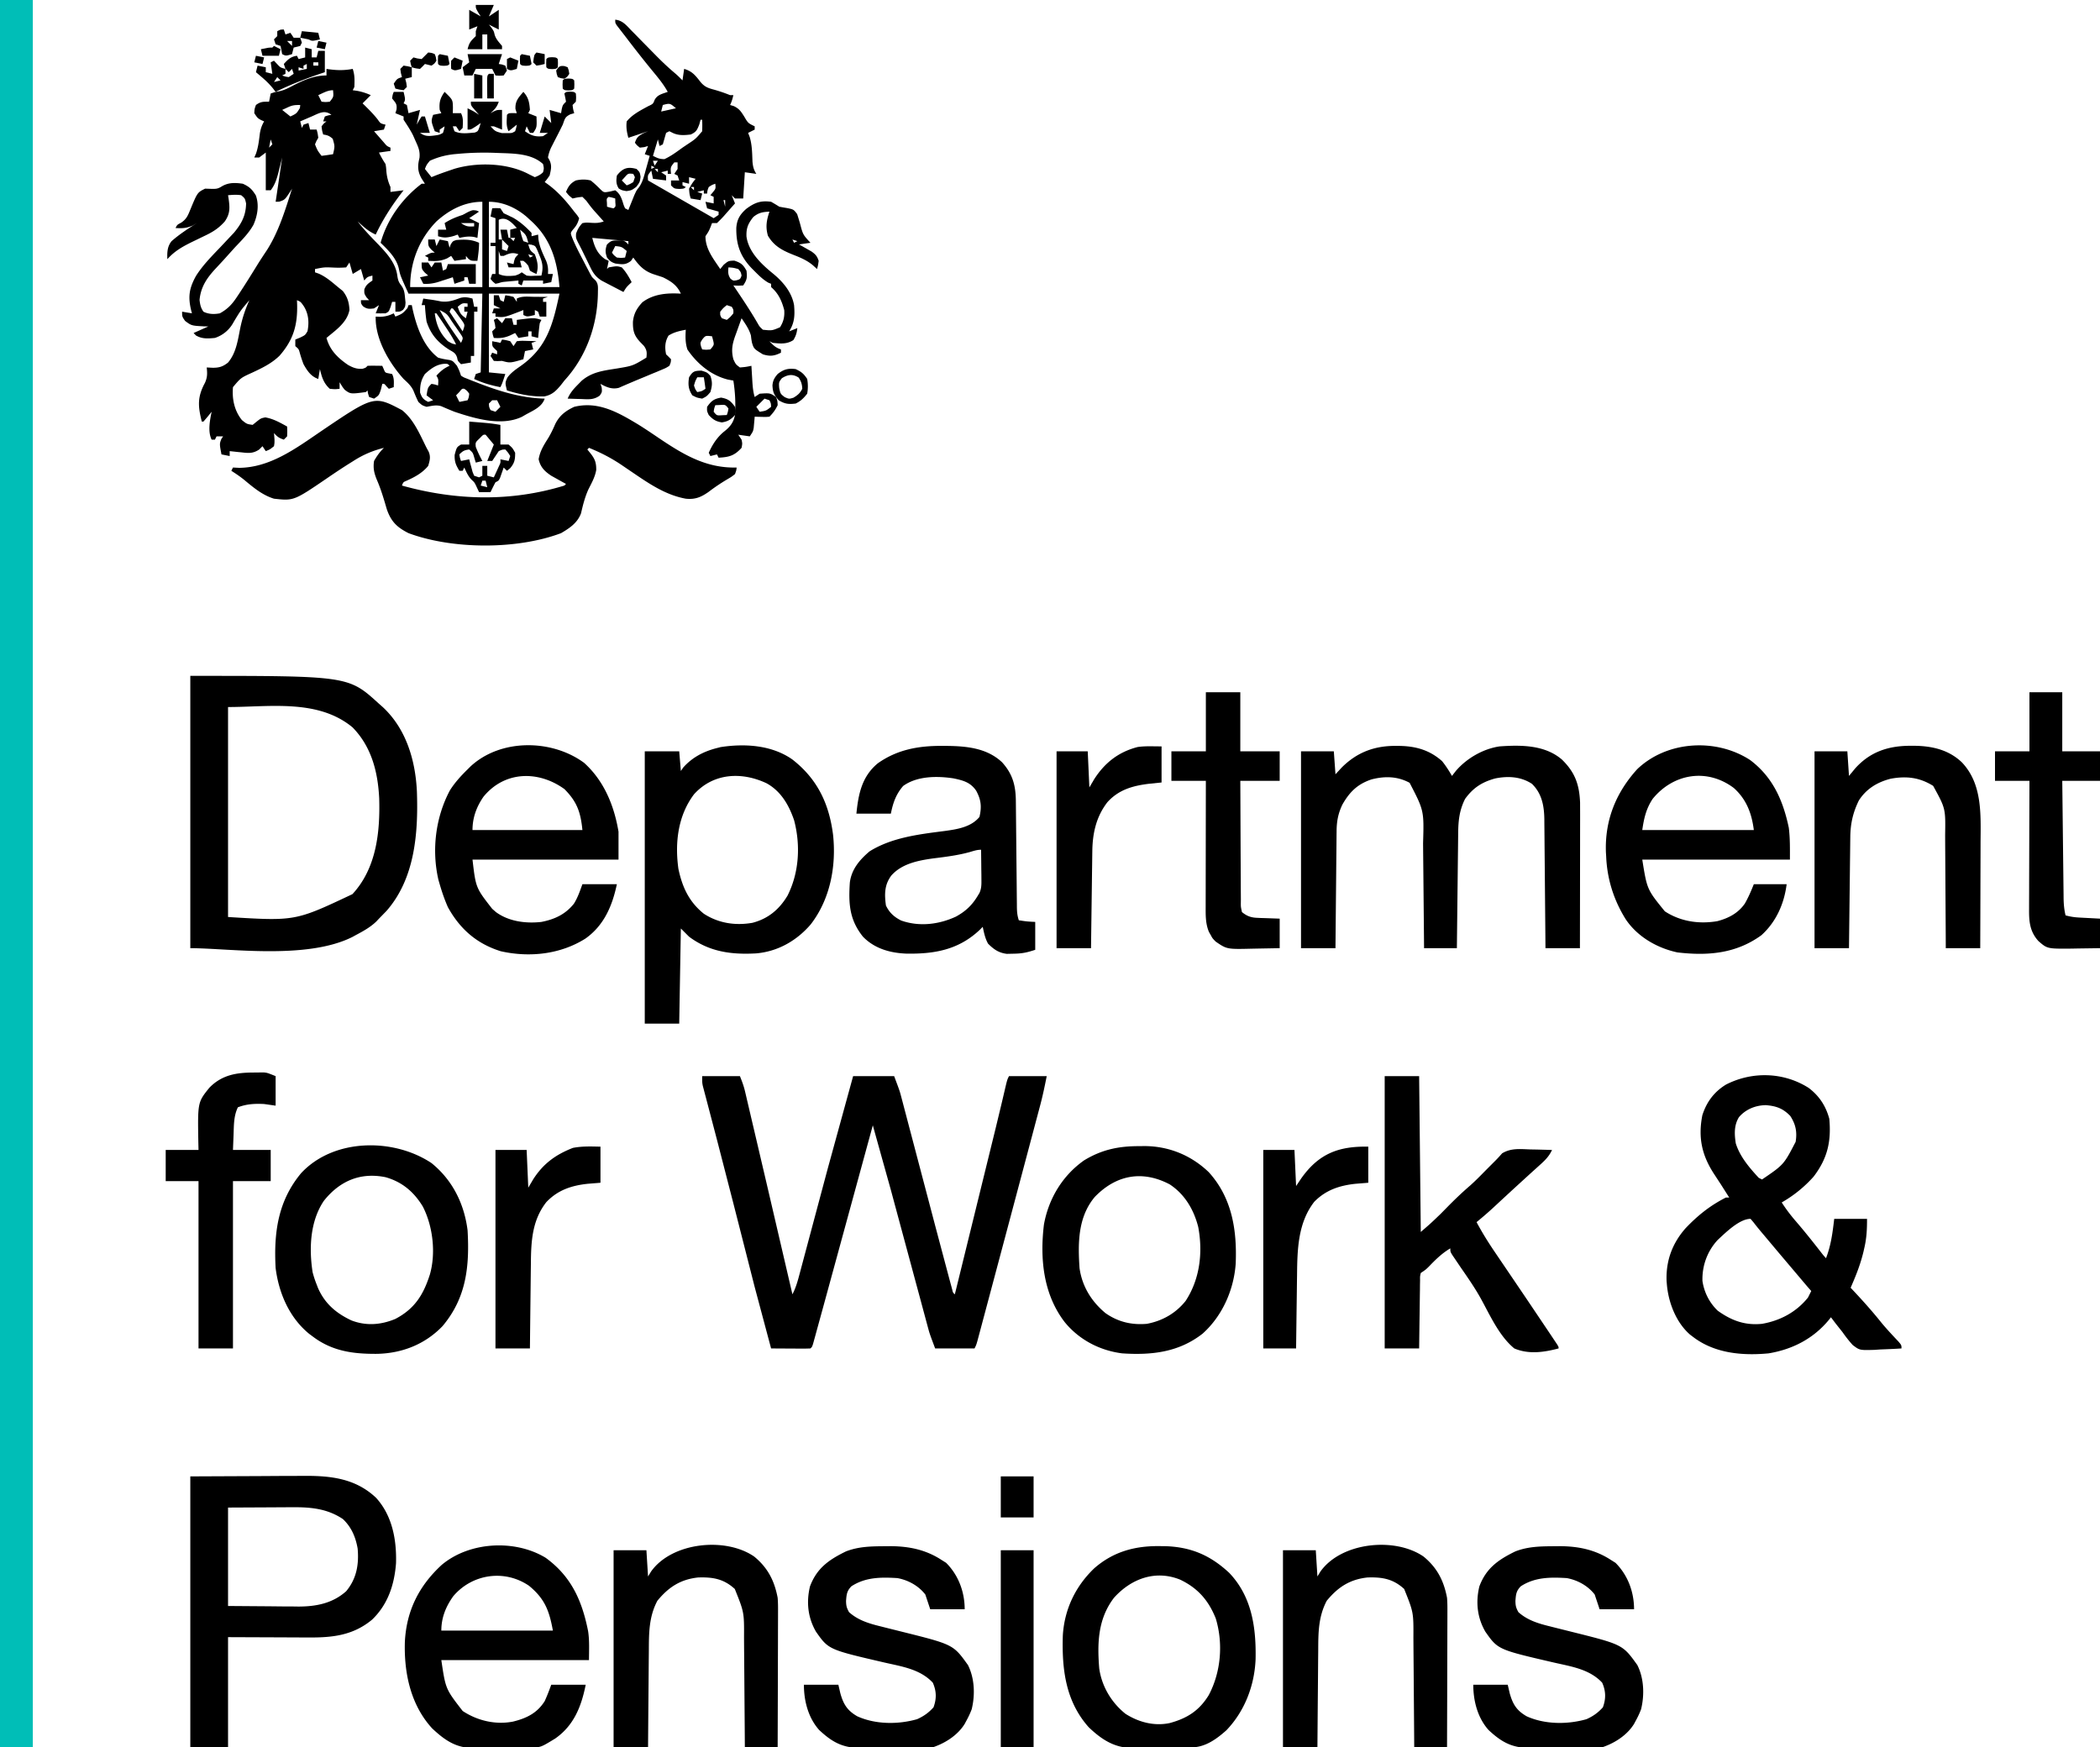 <?xml version="1.0" encoding="UTF-8"?>
<svg xmlns="http://www.w3.org/2000/svg" xmlns:v="https://vecta.io/nano" width="1280" height="1065">
  <path d="M0 0h20v1065H0V0z" fill="#00beb7"></path>
  <path d="M199 42l1.723.254c5.044.665 9.28.703 14.277-.254 1.297 3.892 1.13 6.894 1 11l-1 2 2.688.375c3.016.569 5.516 1.391 8.313 2.625l-5 5 1.391 1.355c2.792 2.751 5.439 5.427 7.859 8.52 1.65 2.387 1.65 2.387 4.75 3.125l-1 3-6 1 3.875 4.438 2.18 2.496C235.832 89.06 235.832 89.06 238 90v2l-7 1a56.54 56.54 0 0 0 4 7c.344 2.086.344 2.086.5 4.375.318 3.564 1.048 6.333 2.5 9.625v3l8-1-1.066 1.363c-6.18 8.051-11.601 16.452-15.934 25.637-2.992-1.364-5.29-2.949-7.75-5.125l-1.859-1.633L218 135c3.898 5.084 8.322 9.62 12.779 14.209 5.033 5.293 10.281 11.06 11.346 18.541.395 2.681.686 4.008 2.375 6.168 1.874 2.601 2.09 4.471 2.375 7.645l.305 2.879C247 187 247 187 245.695 188.84 244 190 244 190 241 190v-6h-2l-.875 2.938C237 190 237 190 235 191c-2 .04-4 .043-6 0l2-5-3 2c-2.981.373-4.387.465-6.812-1.375C220 185 220 185 220 183h5l-1.562-1.687C222 179 222 179 222.063 176.438c1.121-2.914 2.442-3.667 4.938-5.437v-3c-3.075.776-3.075.776-5 3l-2-7-5 3-2-7-2 3a59.27 59.27 0 0 1-7.375.125c-5.885-.268-5.885-.268-11.625.875v2l2.219.793c4.514 1.959 8.017 5.085 11.781 8.207l2.938 2.375c2.876 3.66 3.83 6.996 4.063 11.625-1.541 7.704-8.249 12.147-14 17 2.048 7.481 6.869 12.177 13.195 16.5 3.028 1.658 5.272 2.534 8.742 2.313 2.021-.638 2.021-.638 3.063-1.812a73.85 73.85 0 0 1 4.563-.062l2.504.027L233 223l.871 1.961c.931 2.241.931 2.241 3.191 2.664L239 228c1.354 2.709 1.065 5.009 1 8l-3 1-1.437-1.5c-1.322-1.615-1.322-1.615-2.562-1.5l-.812 3.375C231 241 231 241 228 243l-3-1c-.687-2.062-.687-2.062-1-4l-1 1c-9.306 1.234-9.306 1.234-12.84-1.34-1.348-1.66-1.348-1.66-3.16-4.66v3 1c-2.75.313-2.75.313-6 0-3.814-3.496-4.853-7.125-6-12l-1 6c-4.479-1.493-6.784-5.044-9-9-.895-2.341-1.647-4.67-2.324-7.082-.593-2.123-.593-2.123-2.676-3.918v-4l2.875-1.187c3.158-1.528 3.158-1.528 4.563-3.937 1.06-5.42.659-10.659-2.375-15.375-1.817-2.546-1.817-2.546-4.062-3.5l.105 2.492c.308 12.707-2.285 21.709-10.711 31.344-4.845 4.728-10.598 7.496-16.671 10.324-6.951 3.152-6.951 3.152-11.723 8.84-.609 7.304.825 14.268 5.438 20.063 2.981 2.423 2.981 2.423 6.563 2.938l2.375-1.937C159 255 159 255 161.688 254.438c4.926.836 8.971 3.16 13.313 5.563.125 2.875.125 2.875 0 6l-2 2c-2.993-.998-3.948-1.752-6-4l.313 3.813c.02 2.207.02 2.207-.312 4.188-2.5 2-2.5 2-5 3l-2-3-2.012 2.016c-3.769 2.503-6.502 2.253-10.801 1.734l-2.1-.199L140 275v3l-5-1c-1.231-6.4-1.231-6.4-.062-9.437L136 266h-4l-1 2h-2c-2.444-4.889-1.056-11.852 0-17l-2.437 3-2.562 3h-1c-2.361-9.295-2.772-14.972 1.887-23.555 1.549-3.403 1.513-5.771 1.113-9.445l3.688.188c3.927-.007 6.178-.68 9.313-3.187 4.979-5.925 5.944-13.591 7.438-21 1.233-5.996 3.035-11.432 5.563-17-5.346 6.249-5.346 6.249-9.562 13.25-2.454 4.695-6.419 8.077-11.437 9.75-4.249.407-7.818.692-11.562-1.5L118 203l9-4-2.23-.043c-8.011-.392-8.011-.392-11.957-3.332C111 193 111 193 111 190l6 1-.508-1.906c-1.983-8.335-1.155-13.38 2.945-20.844 4.057-6.44 9.328-11.776 14.563-17.25l5.938-6.312 2.652-2.801c4.654-5.574 7.292-10.56 7.41-17.887-.704-3.092-.704-3.092-3-5-2.797-.424-5.145-.234-8 0l.324 1.977c.769 5.61 1.053 9.183-2.324 14.023-3.823 4.334-7.616 6.603-12.75 9l-4.285 2.082-2.071.999c-6.152 2.986-11.333 5.77-15.894 10.919-.149-4.103-.08-7.628 2.531-10.945 4.75-4.203 10.115-7.671 15.469-11.055l-2.562 1.5c-3.775 1.647-6.366 1.744-10.437 1.5 1-2 1-2 3.371-3.227 3.388-2.285 4.151-4.398 5.691-8.148 4.27-10.291 4.27-10.291 8.938-12.625l3.813.125c3.002.054 3.948.026 6.563-1.625 4.085-2.334 8.033-2.148 12.625-1.5 4.056 1.844 5.597 3.351 7.938 7.125 2.114 5.878 1.025 12.257-1.437 17.875-2.968 5.336-7.337 9.589-11.5 14l-6.797 7.563-4.406 4.75c-5.526 5.894-9.366 11.309-10.172 19.5.348 2.955.693 4.758 2.375 7.188 3.166 1.583 6.575 1.644 10 1 4.655-2.576 7.323-5.348 10.25-9.75l1.136-1.695c3.882-5.842 7.585-11.802 11.262-17.774 1.965-3.184 4.024-6.295 6.102-9.406 7.266-11.451 11.149-24.549 15.25-37.375l-.918 1.496c-3.465 5.298-3.465 5.298-6.895 6.441L168 123l.367-2.352L172 96l-.77 3.105-1.043 4.082-.502 2.041c-1.036 4.007-2.142 7.472-4.686 10.771h-3V93l-4 3h-3l.938-2.09c1.533-4.199 1.928-8.435 2.5-12.852.507-2.756 1.157-4.663 2.563-7.059l-1.875-.812C157 72 157 72 155 69c.125-2.562.125-2.562 1-5 2.898-2.099 4.284-2 8-2l1-5c3-1 3-1 5.332-1.383 3.123-.723 5.533-1.977 8.355-3.492C185.257 48.755 191.543 46 199 46v-4zm-5 16l2 4c2.416.25 2.416.25 5 0 2.37-2.954 2.37-2.954 2-7-3.304 0-6.021 1.676-9 3zm-18.75 7.5L172 67l5 4c3.752-1.789 3.752-1.789 5.813-5.187L183 64c-3.541 0-4.746.113-7.75 1.5zm15 5.375l-2.113.895L183 74l1 4 1-2 3-1 1 4h4c.625 2.25.625 2.25 1 5l-1.125 1.938L192 88c1.527 3.792 1.527 3.792 4 7a176.79 176.79 0 0 0 7-1c1.128-4.803 1.128-4.803-.187-9.375-1.967-1.763-3.222-2.268-5.812-2.625-.687-2.312-.687-2.312-1-5 1.438-1.812 1.438-1.812 3-3h-2l1-3c2.063-.687 2.063-.687 4-1-4.096-3.188-7.529-1-11.75.875zM166 83l1 2zm-1 2l-1 5 2-2-1-3zm-2 5l1 2zm17 19l1 2zm-1 2l1 2zm-23 64l1 2zm-2 3l1 2zM375 12c4.451.418 6.861 3.499 9.797 6.539l1.674 1.694 5.279 5.392 6.922 7.039 1.678 1.705c3.557 3.591 7.2 7.023 11.073 10.277 1.608 1.381 3.097 2.838 4.577 4.354l1-7c4.898 1.399 6.934 4.047 10 8 2.362 2.801 4.353 3.626 7.875 4.563A91.23 91.23 0 0 1 445 58h2c-.506 2.169-1 4-2 6l2.273.684c3.339 1.612 4.39 3.267 6.352 6.379 2.348 3.994 2.348 3.994 6.375 5.938v2l-4 2 .969 2.523c1.477 4.98 1.481 9.85 1.688 15.016.308 3.104.709 4.863 2.344 7.461l-7-1-1 16h-5l-2-2 2 5-5.312 6-1.514 1.734c-1.33 1.48-2.748 2.879-4.174 4.266h-3l-.875 2.313C432 141 432 141 430 144c0 7.868 4.783 13.674 9 20l2.063-2.562C444 159 444 159 447.563 158.875c4.081 1.336 5.363 2.391 7.438 6.125.496 4.135.342 5.487-2 9-3.125.188-3.125.188-6 0l1.977 2.93c4.465 6.643 8.869 13.276 12.867 20.215 1.148 1.998 1.148 1.998 3.156 3.855 5.52.584 5.52.584 10.438-1.5 2.163-3.461 2.857-6.484 2.563-10.5-1.515-5.638-3.505-10.147-8-14v-2l-1.625-.648c-3.253-1.851-5.752-4.346-8.375-6.977l-1.624-1.625c-7.153-7.362-9.71-14.557-9.587-24.805.377-5.266 2.285-8.301 6.148-11.695 5.065-3.721 8.634-5.118 15.063-4.25a113.16 113.16 0 0 1 5 3 118.26 118.26 0 0 0 4.625.813c4.125.854 4.125.854 6.25 3.688.637 1.982 1.257 3.971 1.816 5.977 1.743 6.588 1.743 6.588 6.309 11.523l-7 1 2.117 1.172 2.758 1.578 2.742 1.547c2.493 1.782 3.424 2.826 4.383 5.703-.375 2.75-.375 2.75-1 5l-2.5-2.281c-3.532-2.943-7.251-4.549-11.5-6.219-6.772-2.66-12.125-5.294-15.937-11.812-1.545-5.363-.834-9.374.938-14.687-4.209.248-6.476.581-9.812 3.25-3.226 4.056-4.421 6.829-4.187 12 1.342 9.394 8.941 16.634 16.012 22.387 6.115 4.997 11.566 11.346 12.988 19.363.522 6.088.355 10.687-3 16l5-2c-.322 2.899-.89 4.824-2.437 7.313-3.937 2.593-7.972 2.175-12.562 1.688l-2-1c2.363 2.526 3.665 3.888 7 5v2c-4.081 2.04-6.618 2.341-11 1-5.49-3.379-5.49-3.379-6.645-7.051-.418-2.262-.418-2.262-.641-4.375-1.104-3.974-3.436-7.169-5.715-10.574l-3.062 8.563-.893 2.424c-1.758 5.067-2.402 8.661-1.045 14.014 1.437 3.089 1.437 3.089 4 5 3.613-.321 3.613-.321 7-1l.184 3.141.254 4.109.119 2.066c.21 3.328.463 6.486 1.443 9.684l3-2c6.323-.452 6.323-.452 10 2 .875 2.313.875 2.313 1 5-1.386 2.837-2.77 4.77-5 7-2.164.195-2.164.195-4.625.125l-2.477-.055L460 254l-.148 1.863-.227 2.449-.211 2.426C459 263 459 263 457 266l-7-1 2 3c.5 2.375.5 2.375 0 5-4.377 4.814-7.595 5.669-14 6l-1-2-4 1-1-2c2.295-5.146 5.245-9.692 9.688-13.187 3.444-2.759 5.456-5.428 6.313-9.812.479-7.067.096-14.011-1-21l-3.375-.625c-10.283-2.616-18.731-9.656-24.625-18.312-1.334-4.085-1.255-7.805-1-12.062-3.955.791-7.078 1.424-10.5 3.563-2.218 3.604-2.344 7.311-1.5 11.438l1.59 1.527L409 219c-.113 1.94-.113 1.94-1 4-2.066 1.309-2.066 1.309-4.777 2.438l-2.998 1.273-3.162 1.289-3.057 1.289-6.06 2.504-5.755 2.445-2.632 1.137-2.307 1.023c-4.189 1.119-7.584-.361-11.252-2.398l.75 2.25c.25 2.75.25 2.75-1.187 4.906-3.719 2.676-6.856 2.286-11.312 2.094l-2.402-.055L346 243c1.508-3.522 3.558-5.857 6.25-8.562l2.266-2.316c6.4-5.464 13.491-6.21 21.521-7.494 9.713-1.62 9.713-1.62 17.963-6.627.374-3.104.323-4.54-1.496-7.133l-1.941-1.992c-3.945-4.096-4.88-6.961-4.773-12.754.494-4.966 2.423-8.276 5.773-11.871 6.884-5.15 15.135-5.727 23.438-5.25-2.387-5.223-6.001-7.538-11-10l-5.562-1.812c-5.852-1.964-8.914-5.234-12.437-10.187l-1.437 2.063c-3.406 2.575-5.349 2.094-9.441 1.59-2.479-.763-3.508-1.645-5.121-3.652-1.152-3.127-1.12-4.616-.125-7.812 2.511-2.585 3.207-2.547 6.688-2.625 4.115.115 4.115.115 6.438 2.438v-2l-22-2c1.374 5.495 3.113 9.671 7.75 12.938L371 159l-1 5 1-1c5.081-.861 5.081-.861 8 0 2.526 2.722 4.282 5.72 6 9l-1.375 1.313C381.8 175.108 381.8 175.108 380 178l-7.312-3.812-2.092-1.08-2.021-1.064-1.857-.968c-3.201-2.003-5.015-4.29-6.655-7.657l-1.023-2.076-1.039-2.154-1.039-2.119-2.011-4.132c-.871-1.777-1.787-3.532-2.708-5.284C351 145 351 145 351.125 142.375c.981-2.661 1.926-4.309 3.875-6.375 2.375-.355 2.375-.355 5-.187 3.174.175 4.936.209 8-.812l-1.574-1.758-2.113-2.367-2.223-2.469c-1.7-1.957-3.205-3.932-4.715-6.031L355 120c-3.056.329-3.056.329-6 1-2.375-1.937-2.375-1.937-4-4 1.405-3.395 2.698-5.306 6-7 3.165-.687 5.843-.766 9 0 2.225 1.687 4.109 3.547 6.082 5.52 2.019 1.896 2.019 1.896 5.73 1.23L375 116c2.641 1.971 3.568 4.045 4.563 7.125.642 2.09.642 2.09 1.438 3.875l2 1 .988-2.484 1.324-3.266 1.301-3.234C388 116 388 116 389.5 114.156c2.313-3.324 3.124-7.031 4.188-10.906l.682-2.402L396 95l-3-1 2-5-2.312.688L390 90c-1.812-1.437-1.812-1.437-3-3 1.135-3.291 1.993-3.996 5.125-5.75L395 80l-2.625.875L383 84c-.946-3.434-1.461-6.449-1-10 3.423-4.213 8.24-6.615 12.938-9.187 3.133-1.473 3.133-1.473 4.063-3.875 1.662-3.22 4.691-3.712 8-4.937-2.538-4.598-5.726-8.475-9.062-12.5C392.142 36.44 386.523 29.275 381 22l-1.949-2.512-1.676-2.176-1.414-1.824C375 14 375 14 375 12zm29 52l-1 4 9-2c-3.657-3.136-3.657-3.136-8-2zm23 9l-.75 2.813c-1.38 3.52-1.847 4.617-5.25 6.188-3.933.456-7.56.723-11.156-1.082L408 80l-2 1-1 3.5-1 3.5-2 1-1-4-3 10c2.699 1.379 4.027 1.99 7 2 4.008-1.845 7.442-4.41 11-7l2.859-1.926c5.175-3.409 5.175-3.409 9.141-8.074.079-2.332.088-4.668 0-7h-1zm-29 25l1 3 2-3h-3zm13 1c-2.37 2.954-2.37 2.954-2 7h-2v-2l-4 1 3 2v3l-8-1-1-5c-2.277 2.815-2.277 2.815-2 6l40 23 3-2v-2l-7-2-1-4 5 1v-4l-2-1 1.5-1.812c1.783-2.158 1.783-2.158 1.5-5.187-2.016.716-2.016.716-4 2-.805 2.05-.805 2.05-1 4h-2v-2l-4 1 3 1-1 4-6-1c-.75-2.625-.75-2.625-1-6 1.938-3.375 1.938-3.375 4-6l-4-1v4l-4-1v2l2 1c-1 1-1 1-3.937 1.188C411 115 411 115 409 113v-3h5l-1-3-2-1 2-3v-4h-2zm-14 2v2l2-1-2-1zm2 2l2 2v-2h-2zm22 11l2 2v-2h-2zm-50 6c-1.296 1.066-1.296 1.066-1.062 3.563L370 126a28.06 28.06 0 0 0 4 1c1.296-1.066 1.296-1.066 1.063-3.562L375 121c-1.946-.591-1.946-.591-4-1zm70 2l1 4v-4h-1zm42 24l1 2 2-1-3-1zm-108 4l-2 4c1.185 1.604 1.185 1.604 3 3 2.626.251 2.626.251 5 0l1-4c-3.056-2.588-3.056-2.588-7-3zm69 13c-.231 2.843-.359 4.461 1.25 6.875 1.704 1.348 1.704 1.348 3.875.938 2.065-.656 2.065-.656 2.875-2.812-.456-2.164-.456-2.164-2-4-3.059-.816-3.059-.816-6-1zm-1 23c-2.146 1.729-2.146 1.729-4 4-.095 2.204-.095 2.204 1 4l3 1c2.146-1.729 2.146-1.729 4-4 .095-2.204.095-2.204-1-4l-3-1zm-14.812 20.75c-1.423 2.165-1.423 2.165-.875 4.5L428 213c2.416.25 2.416.25 5 0 2.334-2.781 2.334-2.781 1.625-5.687L434 205c-3.94-.463-3.94-.463-5.812 1.75zM353 239l1 2zm113 4l-5 5 2 3c3.931-.575 3.931-.575 7-3-.086-2.093-.086-2.093-1-4l-3-1zm-27 28l1 2zm-1 3l1 2zm-10 382h23c1.308 3.269 2.328 5.958 3.111 9.299l.594 2.508.63 2.712.681 2.89 2.218 9.478 1.563 6.652 4.116 17.572 3.31 14.115L483 789c2.098-3.981 3.22-8.088 4.363-12.42l.691-2.575 2.258-8.474 1.601-5.979 4.23-15.839 7.482-27.994.816-3.053L520 656h25c3.375 9 3.375 9 4.345 12.686l.675 2.538.704 2.698.77 2.911 2.494 9.487 1.76 6.668 4.624 17.562 6.472 24.561 3.436 13.05 8.056 30.288.767 2.872.71 2.619.623 2.311c.419 1.757.419 1.757 1.563 2.749l10.302-41.939 4.785-19.48 4.63-18.849 1.754-7.141 2.483-10.11.787-3.204 3.733-15.499.699-2.961 1.287-5.505c1.431-6.095 1.431-6.095 2.54-8.312h23c-1.198 5.992-2.384 11.755-3.945 17.628l-.56 2.116-1.835 6.893-1.317 4.963-3.545 13.326-2.948 11.086-8.35 31.362-4.382 16.451-7.307 27.403-1.87 7.013-2.921 10.936-1.065 3.991-1.446 5.406-.815 3.05C595 820 595 820 594 822h-24c-3.375-9-3.375-9-4.421-12.883l-.726-2.67-.76-2.845-.829-3.064-2.689-9.988-1.895-7.012-4.979-18.465-7.935-29.409-2.741-10.177L532 686l-.69 2.533-28.523 104.439-2.072 7.555-2.857 10.395-.843 3.088-.767 2.774-.663 2.412C495 821 495 821 494 822a99.34 99.34 0 0 1-5.348.098l-3.271-.01-3.443-.025-3.455-.014L470 822l-10.027-37.547-1.413-5.541-3.731-14.651-6.954-27.284-.769-3.016-9.731-37.75-1.017-3.897-4.547-17.329-1.557-5.946-.707-2.651-.627-2.405-.543-2.057C428 660 428 660 428 656zM116 412c96.356 0 96.356 0 115 17l2.301 2.023c14.308 13.322 19.94 32.512 20.82 51.603.854 25.195-1.183 52.863-18.559 72.687L231 560l-1.57 1.676c-3.722 3.615-8.186 6.032-12.742 8.449l-1.772.985C186.974 585.204 139.477 578 116 578V412zm23 19v128c40.975 2.532 40.975 2.532 75.813-13.937 14.649-15.809 16.925-37.875 16.319-58.437-.807-16.078-4.673-31.387-16.218-43.211C193.815 425.935 164.318 431 139 431zm963.438 232.188c6.463 4.897 10.448 11.003 12.563 18.813 1.252 13.788-1.059 24.14-9.582 35.285a77.32 77.32 0 0 1-19.418 15.715c2.743 4.277 5.726 8.165 9.063 12 5.122 5.962 9.997 12.092 14.82 18.297 1.486 1.916 1.486 1.916 3.117 3.703 3.055-7.916 4.017-15.609 5-24h20c0 6.388-.222 11.556-1.625 17.625l-.522 2.322c-1.829 7.68-4.665 14.849-7.853 22.053l2.309 2.457c5.711 6.112 11.216 12.293 16.445 18.828 3.297 3.985 6.828 7.737 10.375 11.5C1159 820 1159 820 1159 822c-4.311.293-8.62.469-12.937.625l-3.674.254c-8.917.242-8.917.242-13.133-2.969-2.297-2.536-4.291-5.111-6.256-7.91l-4.062-5.125L1116 803l-1.18 1.504c-9.461 11.488-22.2 18.08-36.82 20.496-15.981 1.511-32.879.023-46-10l-1.914-1.449c-8.502-7.435-13.153-19.53-14.086-30.551l-.176-2.07c-.473-12.306 3.425-22.914 11.488-32.117 7.445-7.836 14.975-13.897 24.688-18.812h2l-1.285-2.02-3.703-5.836-3.93-6.008c-7.69-11.592-10.177-22.476-7.461-36.297 2.551-8.061 7.183-14.285 14.426-18.695 15.873-8.149 35.158-7.675 50.391 2.043zm-42.5 17.813c-3.058 4.977-2.808 10.388-1.937 16 2.547 8.14 8.292 14.821 14 21l2 1c13.248-9.009 13.248-9.009 20.469-22.906 1.01-5.969.1-10.714-3.281-15.844-4.521-4.65-8.581-6.029-14.875-6.562-6.321.118-12.194 2.482-16.375 7.313zm-12.996 74.898c-6.282 6.801-9.532 15.68-9.258 24.961 1.031 6.972 4.248 13.292 9.316 18.141 8.383 6.023 16.604 9.06 27 8 11.091-1.935 20.886-7.148 28-16l2-4-2.527-2.895-17.211-20.34-9.458-11.264c-2.062-2.423-4.073-4.854-6.003-7.384L1067 743c-6.805 0-15.263 8.455-20.059 12.898zM245 250c7.21 5.682 10.978 14.974 15 23l1.227 2.242c1.421 3.229.743 5.449-.227 8.758-3.583 4.36-8.304 6.898-13.398 9.141-1.794.765-1.794.765-2.602 2.859 32.801 9.14 66.314 10.022 99 0l1-1-2.484-1.355-3.266-1.832-3.234-1.793c-4.091-2.74-6.613-5.225-7.703-10.082.886-5.073 3.116-8.54 5.832-12.871 1.674-2.767 2.956-5.477 4.23-8.441 2.569-5.282 6.342-8.173 11.625-10.625 14.587-3.608 26.822 3.422 38.979 10.747 3.88 2.405 7.661 4.951 11.44 7.51 15.32 10.361 29.48 19.245 48.581 18.742-.191 1.793-.191 1.793-1 4-2.152 1.676-2.152 1.676-4.937 3.313-3.914 2.344-7.564 4.793-11.187 7.563-4.657 3.239-8.178 4.714-13.875 4.125-12.327-2.255-22.331-9.135-32.496-16.043l-4.629-3.145-2.283-1.554c-6.25-4.184-12.602-7.443-19.592-10.259l-1 1 1.938 2.375c2.719 3.461 3.521 5.651 3.48 10.105-.723 4.357-2.882 8.07-4.836 11.996-2.101 4.68-3.28 9.442-4.43 14.43-2.173 5.834-6.92 9.023-12.152 12.094-26.817 10.131-66.169 9.984-93 0-7.039-3.544-10.658-7.083-13.246-14.637l-1.191-4.051c-1.413-4.743-2.902-9.327-4.875-13.875-1.639-3.993-2.359-7.076-1.687-11.437 1.755-3.1 3.488-5.488 6-8-6.954 1.767-12.663 4.19-18.687 8.063l-2.337 1.46c-4.371 2.75-8.663 5.604-12.925 8.519C179.104 305.337 179.104 305.337 167 304c-6.893-2.129-12.26-6.567-17.727-11.129-2.649-2.18-5.376-4.041-8.273-5.871l1-2 3.75.188c18.697-.145 34.369-11.662 49.183-21.786 33.05-22.403 33.05-22.403 50.067-13.401zm605.875 204.688l2.394.017c9.87.205 18.222 2.602 25.731 9.295 2.268 2.862 4.201 5.825 6 9l2.438-3.125c6.574-7.639 16.541-13.391 26.563-14.875 13.027-.929 27.539-.966 38 8 7.955 7.731 10.635 15.169 11.09 26.183l.023 7.079v2.693l-.016 8.733-.004 6.086-.025 15.96-.02 16.31L963 578h-21l-.06-7.676-.227-25.158-.134-15.247-.136-14.725-.045-5.607-.078-7.877-.007-2.321c-.126-8.173-1.493-15.676-7.562-21.577-6.762-4.456-14.624-4.847-22.402-3.277-8.009 2.204-13.408 5.655-18.348 12.465-3.45 6.9-4.143 13.222-4.205 20.841l-.03 2.308-.081 7.499-.063 5.221-.153 13.701-.161 13.997L888 578h-20l-.06-7.153-.227-23.517-.134-14.245-.136-13.772-.045-5.229c.59-19.933.59-19.933-8.209-36.897-7.441-4.039-15.23-4.141-23.25-2.062-8.54 2.873-13.272 7.576-17.711 15.313-2.642 5.52-3.527 10.413-3.545 16.496l-.03 2.338-.065 7.596-.059 5.288-.128 13.878-.141 14.178L814 578h-21V458h20l1 14 3.813-4.125c9.342-9.327 20.03-13.285 33.063-13.187z"></path>
  <path d="M240 56h6c1.125 4.75 1.125 4.75 0 7l2 1 1 5 7-2-2 9 1.375-2.5L257 71h2l3 10h-6c2.812 1.992 4.817 2.084 8.125 1.688 3.655-.459 3.655-.459 5.875-1.687.652-2.025.652-2.025 1-4l-3 2v2l-3-1c-2.281-6.158-2.281-6.158-1-10l5-1-1-2c-.415-4.672.3-7.175 3-11 4.98 4.819 4.98 4.819 5.063 9.625L276 69h5c1.507 3.013 1.178 5.683 1 9l-2 2-2-3h-2l1 3c3.725 1.863 8.293 1.135 12.375.813 1.917-.753 1.917-.753 2.875-3.375L293 75l-2.875 2C287 79 287 79 285 79V66c4 2 4 2 7 4l-2.5-2.875C287 64.25 287 64.25 287 62h17c-1.112 3.335-2.474 4.637-5 7l1.813-1C303 67 303 67 306 67v12l-5-2h-2c2.893 3.083 2.893 3.083 6.875 4.133l2.125-.008 2.125.008c1.967-.019 1.967-.019 3.875-1.133.652-2.025.652-2.025 1-4l-5 4c-1.627-3.253-1.115-6.392-1-10 1-1 1-1 3.563-1.062L315 69l-.812-2.562c-.26-4.766 1.812-6.928 4.813-10.437 3.148 3.422 3.661 6.422 4 11l-1 2 5 2c.25 6.625.25 6.625-2 10h-2l-2-4-1 3c3.813 2.691 6.335 3.507 11 3l3-2h-5l3-10 4 4-1-8 7 2 .375-2.375C343 64 343 64 345 62a88.58 88.58 0 0 0-1-5c1-1 1-1 3.5-1.125C350 56 350 56 351 57c.188 2.438.188 2.438 0 5l-2 2c.32 2.603.32 2.603 1 5l-2.375.688c-3.403 1.702-3.311 2.791-4.625 6.313l-1.91 3.848-1.061 2.084-2.195 4.273-1.057 2.08-.961 1.871c-.864 1.951-1.451 3.741-1.816 5.844l1 1.813c1.515 3.313.808 5.705 0 9.188-1.551 2.219-1.551 2.219-3 4l1.652 1.145c6.581 4.804 11.424 10.399 16.348 16.855l1.797 2.176L353 133c-.738 2.952-1.712 4.681-3.75 6.938-1.561 2.032-1.561 2.032-.668 4.523 1.969 4.915 4.388 9.545 6.855 14.227l1.486 2.877 1.447 2.76 1.31 2.503c1.215 2.203 1.215 2.203 2.956 3.781 2.282 2.33 1.797 4.794 1.8 7.954-.27 19.691-7.068 38.866-20.437 53.438l-2.012 2.602c-3.13 3.738-5.379 6.071-10.25 7.063-7.866.19-15.249-1.36-22.738-3.664-1.156-4.648-1.156-4.648.25-7.812 2.215-3.018 5.017-4.922 8.063-7.062C333.222 211.906 336.948 198.249 341 179h-43v48l10 1c-1.875 5.75-1.875 5.75-3 8-5.691-1.097-10.746-2.541-16-5l1-3 3-1 1-48h-45c-5-11-5-11-5.875-15.125-1.36-6.402-6.552-11.442-11.125-15.875 3.927-14.261 13.218-27.103 25-36h2l-2-3.125c-2.501-4.392-2.539-7.72-1.312-12.621.399-4.154-.662-6.471-2.375-10.254l-1.574-3.562c-1.69-3.343-3.663-6.326-5.738-9.437v-2l-5-2 .688-2.25c.396-3.486-.617-4.076-2.687-6.75.313-2.25.313-2.25 1-4zm39.5 37.75l-2.548.224c-5.407.582-9.982 1.789-14.952 4.026-2.029 2.512-2.029 2.512-3 5l4 5 2.129-.871c2.914-1.146 5.843-2.188 8.809-3.191l3.027-1.035c14.077-4.185 32.61-3.607 45.598 3.41L326 108c1.998-.772 3.482-1.482 5-3 .585-2.371.585-2.371 0-5-7.154-6.589-18.077-6.388-27.312-6.75l-3.133-.124c-7.064-.209-14.017-.017-21.055.624zM298 123v52h43c-1.363-16.357-5.383-29.885-18-41l-1.852-1.711C314.695 126.727 306.659 123 298 123zm-32 12c-10.621 10.948-16 24.82-16 40h44v-52c-10.827 0-20.108 4.872-28 12zM116 900l42.313-.187 13.302-.083 7.951-.016 5.264-.03c16.494-.137 31.75 1.436 44.358 13.332 9.919 10.859 12.617 25.668 12.195 39.961-1.018 13.092-4.946 25.073-14.57 34.336-11.521 9.601-24.156 10.996-38.594 10.883l-3.788-.006-13.931-.064L139 998v67h-23V900zm23 19v60l25.313.188 7.923.083 6.315.023 3.232.047c10.837.004 20.925-1.932 29.217-9.339 6.352-7.641 7.843-16.29 7-26-1.228-6.995-3.776-13.073-9-18-9.622-6.431-19.749-7.305-31.035-7.195l-3.011.006-11.017.064L139 919zm344-456c15.261 11.893 22.377 27.006 24.773 45.885 2.046 19.064-1.753 39.346-13.675 54.678-8.557 9.944-20.098 16.527-33.328 17.622-14.992.828-28.406-.933-40.77-10.185l-5-5-1 58h-21V458h21l1 12 1.438-2.125c5.587-6.268 12.49-9.827 20.563-11.875l2.168-.559c14.81-2.308 31.321-1.274 43.832 7.559zm-59.977 21.191c-9.84 13.043-11.72 29.557-9.527 45.391C415.841 540.751 419.967 549.76 429 557c8.904 5.809 19.238 7.364 29.645 5.535 9.545-2.478 16.32-8.127 21.355-16.535 7.125-14.086 8.023-30.776 4.039-45.93-3.136-9.265-8.017-17.743-16.754-22.57-15.124-7.146-32.471-6.381-44.262 6.691zm151.29-29.503l3.34.015c11.923.172 24.016 1.418 33.125 9.966 6.572 7.279 8.354 14.302 8.412 23.92l.025 2.263.046 4.845.077 7.666.189 19.029.166 16.101.068 7.556.051 4.622.013 2.125c.039 3.008.217 5.325 1.177 8.204 4.979.754 4.979.754 10 1v17c-5.145 1.715-8.237 2.322-13.5 2.375l-3.844.086c-4.948-.624-7.926-2.731-11.406-6.211-1.827-3.288-2.454-6.577-3.25-10.25l-1.512 1.539c-13.04 12.501-27.946 15.106-45.297 14.773-9.809-.427-19.19-3.087-26.191-10.312-8.316-10.362-8.84-20.213-8-33 1.027-8.073 5.917-13.832 12-19 13.592-8.497 30.197-10.423 45.776-12.43 7.568-1.046 16.099-2.308 21.224-8.57 1.458-6.146 1.021-10.435-2-16-3.548-5.15-7.888-6.24-13.754-7.496-9.907-1.538-22.267-1.536-30.746 4.621-4.417 5.08-6.191 10.33-7.5 16.875h-21c1.203-12.027 3.354-22.675 13.035-30.684 11.952-8.453 24.903-10.705 39.277-10.629zm16.871 64.695c-7.372 2.049-14.844 2.961-22.424 3.902-9.155 1.273-19.07 3.208-25.447 10.402-4.253 5.659-4.268 11.384-3.312 18.313 2.092 4.373 4.969 6.972 9.27 9.148 11.05 3.892 22.957 2.462 33.43-2.402 5.91-3.242 9.838-6.967 13.301-12.746l1.06-1.768c1.165-2.765 1.167-4.876 1.135-7.873l-.02-3.242-.051-3.367-.027-3.414L598 518c-2.483 0-4.432.675-6.816 1.383zm475.472-56.137c13.92 10.417 20.152 24.702 23.656 41.316.813 6.432.688 12.954.688 19.438h-90c2.905 18.19 2.905 18.19 13.75 31.531 9.55 6.234 20.821 7.896 31.973 6.008 6.847-1.799 12.71-4.835 16.813-10.754 2.19-3.838 3.818-7.669 5.465-11.785h20c-1.477 11.817-6.363 22.956-15.383 31.102-15.513 11.253-32.679 12.662-51.258 10.469-12.399-2.685-24.322-9.563-31.449-20.196-7.294-11.675-11.364-24.575-11.91-38.374l-.156-2.492c-.693-19.458 6.031-36.219 19.023-50.57 18.125-17.425 48.06-19.118 68.789-5.691zm-59.34 23.77c-3.968 5.982-5.308 11.922-6.316 18.984h68c-1.262-10.098-4.451-18.649-12.152-25.605-16.264-12.275-36.896-8.94-49.531 6.621zM356 465c12.176 10.979 18.347 26.083 21 42v17h-89c2.012 17.195 2.012 17.195 12 30l2.277 1.992c7.817 5.765 18.267 7.081 27.723 6.008 8.033-1.579 14.612-4.586 19.832-11.141 2.324-3.699 3.676-7.769 5.168-11.859h21c-2.806 13.253-7.813 25.074-19.125 33.125-15.259 9.647-34.066 11.693-51.625 7.75-14.649-4.557-24.913-13.551-32.25-26.875-2.02-4.583-3.611-9.19-5-14l-.746-2.559c-4.237-18.263-1.796-38.189 6.98-54.656 3.042-4.798 6.727-8.811 10.766-12.785l1.781-1.777C305.226 450.126 336.359 450.575 356 465zm-61.312 20.688C290.414 491.878 288 498.497 288 506h67c-1.087-10.873-3.28-17.28-11-25-15.753-11.365-36.368-11.144-49.312 4.688zm38 464c15.593 11.371 22.098 26.157 25.77 44.609.91 5.872.543 11.758.543 17.703h-90c2.585 17.568 2.585 17.568 13 31 9.011 5.952 20.074 8.554 30.73 6.465 8.148-2.012 14.661-5.127 19.27-12.465 1.513-3.292 2.756-6.591 4-10h21c-2.648 13.241-7.204 24.886-18.664 32.852-8.651 5.261-8.651 5.261-13.918 5.341l-2.884.049-13.125.109-6.904.082-9.977.091-3.088.069c-10.562-.031-17.477-4.872-25.013-11.952-13.099-14.259-17.192-33.682-16.664-52.566.918-19.043 8.515-34.246 22.387-47.059 16.932-14.304 44.824-15.774 63.539-4.328zm-56.41 23.348C271.725 979.377 269 986.151 269 994h68c-2.223-12.229-4.962-19.416-14.527-27.305-14.831-10.168-34.62-7.335-46.195 6.34zM844 656h21l1 95c6.167-5.337 6.167-5.337 12-10.937l2-2.023 2-2.039c4.527-4.615 9.124-9.026 14.022-13.245 3.352-2.975 6.467-6.18 9.603-9.38l5.657-5.67c1.5-1.488 2.915-3.061 4.312-4.646 5.476-3.31 11.025-2.583 17.281-2.371l3.82.068L946 701c-1.858 4.077-4.573 6.62-7.875 9.563l-1.758 1.594-3.612 3.262L925 722.5l-2.945 2.695-6.484 5.984-1.742 1.615-3.289 3.059c-3.42 3.171-6.934 6.187-10.539 9.146 3.416 6.402 7.183 12.449 11.27 18.441l1.801 2.661 3.791 5.589 5.886 8.684 7.73 11.418 13.336 19.833 1.97 2.936 1.737 2.603 1.472 2.202C950 821 950 821 950 822c-9.004 2.366-18.221 3.714-27 0-9.22-7.575-14.769-20.173-20.42-30.437-3.603-6.483-7.799-12.533-12.018-18.625l-3.871-5.723-1.588-2.34C884 763 884 763 884 761c-5.068 2.989-8.878 6.743-12.949 10.977C869 774 869 774 866 776c-.475 2.052-.475 2.052-.432 4.45l-.06 2.79-.019 3.018-.054 3.085-.121 9.782-.104 6.621L865 822h-21V656zm-149.625 42.688l2.922-.049c14.96-.01 28.641 5.51 39.453 15.889 14.231 15.64 17.277 35.449 16.441 55.778-1.136 16.026-8.165 31.939-20.191 42.694-14.586 11.384-31.12 13.185-49 12-13.696-1.729-26.25-8.299-35-19-13.096-17.014-15.211-38.683-12.7-59.488 2.842-15.845 11.326-29.93 24.54-39.203 10.8-6.543 21.051-8.662 33.535-8.621zm-27.062 30.938C656.98 741.896 656.976 757.829 658 773c1.554 11.128 7.269 20.41 15.852 27.496 7.654 5.358 15.913 7.297 25.148 6.504 9.44-1.749 17.645-6.406 23.656-13.953 8.749-13.328 10.6-29.619 7.691-45.109-2.684-10.505-8.142-19.883-17.348-25.937-16.662-8.798-32.711-5.827-45.687 7.625zM263 709c12.786 10.321 19.964 24.79 22 41 1.242 21.754-.66 41.045-15.25 58.375-10.655 11.106-24.643 16.598-39.895 16.917-14.278.105-27.053-1.496-38.855-10.292l-2.551-1.895C176.346 803.206 169.952 788.322 168 773c-1.162-21.495 1.356-40.833 15.586-57.902C203.429 693.811 239.86 693.593 263 709zm-65.625 23.047c-8.402 12.502-9.058 28.939-6.844 43.43A60.42 60.42 0 0 0 193 783l.809 2.117c4.188 9.568 11.059 15.401 20.359 19.789 9.002 3.477 18.009 2.776 26.832-.906 11.706-6.15 17.034-14.609 21-27 3.785-13.13 1.886-29.495-4.285-41.5-5.416-8.931-12.591-15.015-22.676-17.875-15.343-3.155-28.019 2.273-37.664 14.422zM706.188 942.5l3.305.017c15.991.351 28.013 5.346 39.758 16.295 13.832 14.502 16.457 33.459 16.059 52.668-.664 16.044-6.636 31.667-17.832 43.324-6.128 5.432-12.78 10.259-21.156 10.388l-2.874.049-13.058.109-6.863.082-9.935.091-3.063.069c-11.185-.033-18.966-5.093-26.914-12.659-14.171-15.908-16.423-35.508-15.792-55.97.962-15.906 7.695-30.008 19.179-40.964 11.338-9.907 24.268-13.592 39.188-13.5zM679 974c-9.771 12.781-10.257 27.5-9 43 1.52 10.935 7.414 20.878 16.043 27.754 8.076 5.142 17.576 7.615 26.98 5.598 10.589-2.888 17.898-7.529 23.695-16.949 7.494-14.052 8.944-31.477 4.32-46.797-4.403-11.04-11.008-18.572-21.707-23.66C704.233 956.825 689.397 962.4 679 974zm268.563-31.437l3.441-.031c11.388.117 21.396 2.2 30.996 8.468l2.688 1.688C992.204 960.204 996 970.435 996 981h-21l-3-9c-4.144-5.328-10.354-8.772-17-10-9.97-.61-19.455-.621-28.062 5-2.792 2.882-2.928 4.884-3.25 8.875.061 3.006.322 4.143 1.813 6.875 5.507 4.956 12.235 6.97 19.313 8.688l2.473.629 10.251 2.563c31.489 7.857 31.489 7.857 40.456 20.367 4.078 8.109 4.423 18.23 2.285 26.953-.937 2.476-1.995 4.736-3.277 7.051l-1.027 1.918c-4.192 6.758-11.553 11.52-18.973 14.082-2.597.267-2.597.267-5.398.291l-3.197.039-3.425.007-3.553.02-7.436.014-11.337.079-7.236.012-3.407.044c-10.619-.061-17.01-3.705-24.742-10.95-6.647-7.482-9.27-17.701-9.27-27.555h21l1.188 5.125c1.853 6.681 4.212 10.609 10.375 14.125 11.082 5.018 24.872 5.054 36.438 1.75 4.022-1.816 7.07-3.953 10-7.25 1.919-5.278 1.834-9.865-.437-15-7.695-8.258-18.767-9.828-29.312-12.25-34.218-7.93-34.218-7.93-41.875-18.809-4.948-8.561-5.986-17.87-3.691-27.586 4.118-11.125 11.54-16.311 21.902-21.367 7.858-3.068 15.624-3.123 23.977-3.176zm-408 0l3.441-.031c11.388.117 21.396 2.2 30.996 8.468l2.688 1.688C584.204 960.204 588 970.435 588 981h-21l-3-9c-4.144-5.328-10.354-8.772-17-10-9.97-.61-19.455-.621-28.062 5-2.792 2.882-2.928 4.884-3.25 8.875.061 3.006.322 4.143 1.813 6.875 5.507 4.956 12.235 6.97 19.313 8.688l2.473.629 10.251 2.563c31.489 7.857 31.489 7.857 40.456 20.367 4.078 8.109 4.423 18.23 2.285 26.953-.937 2.476-1.995 4.736-3.277 7.051l-1.027 1.918c-4.192 6.758-11.553 11.52-18.973 14.082-2.597.267-2.597.267-5.398.291l-3.197.039-3.425.007-3.553.02-7.436.014-11.337.079-7.236.012-3.407.044c-10.619-.061-17.01-3.705-24.742-10.95-6.647-7.482-9.27-17.701-9.27-27.555h21l1.188 5.125c1.853 6.681 4.212 10.609 10.375 14.125 11.082 5.018 24.872 5.054 36.438 1.75 4.022-1.816 7.07-3.953 10-7.25 1.919-5.278 1.834-9.865-.437-15-7.695-8.258-18.767-9.828-29.312-12.25-34.218-7.93-34.218-7.93-41.875-18.809-4.948-8.561-5.986-17.87-3.691-27.586 4.118-11.125 11.54-16.311 21.902-21.367 7.858-3.068 15.624-3.123 23.977-3.176zm625.125-487.938l2.649.005c10.632.2 20.518 2.524 28.429 10.05 12.638 13.222 11.531 31.869 11.43 48.965l-.009 5.594-.049 14.593-.04 14.944L1207 578h-21l-.028-7.736-.156-25.385-.087-15.382-.097-14.861-.024-5.652c.264-16.153.264-16.153-7.296-29.922-8.32-5.18-16.27-6.098-25.812-4.375-8.124 2.042-14.98 6.16-19.5 13.313-3.631 7.437-5.136 14.196-5.205 22.452l-.03 2.219-.081 7.223-.063 5.023-.153 13.193-.161 13.474L1127 578h-21V458h20l1 15 3.813-4.625c9.238-10.255 20.408-13.776 33.875-13.75zm-296.93 494.293c8.224 6.773 12.275 14.689 14.242 25.082.256 3.092.254 6.161.227 9.262l.001 2.693-.033 8.733-.009 6.086-.049 15.96-.04 16.31L882 1065h-20l-.044-7.46-.192-24.487-.111-14.837-.117-14.336-.034-5.451c.09-15.569.09-15.569-5.627-29.804-6.753-6.166-13.336-7.306-22.375-7.004-10.797 1.169-18.023 5.934-24.812 14.191-5.229 9.877-5.158 19.89-5.199 30.789l-.054 5.069-.103 13.247-.121 13.555L803 1065h-21V945h20l1 16 1.875-3.062c12.766-17.88 45.474-21.127 62.883-9.02zm-408 0c8.224 6.773 12.275 14.689 14.242 25.082.256 3.092.254 6.161.227 9.262l.001 2.693-.033 8.733-.009 6.086-.049 15.96-.04 16.31L474 1065h-20l-.044-7.46-.192-24.487-.111-14.837-.117-14.336-.034-5.451c.09-15.569.09-15.569-5.627-29.804-6.753-6.166-13.336-7.306-22.375-7.004-10.797 1.169-18.023 5.934-24.812 14.191-5.229 9.877-5.158 19.89-5.199 30.789l-.054 5.069-.103 13.247-.121 13.555L395 1065h-21V945h20l1 16 1.875-3.062c12.766-17.88 45.474-21.127 62.883-9.02z"></path>
  <path d="M154.5 653.813l2.262-.037 2.207-.006 1.982-.012C163 654 163 654 168 656v18l-7-1c-5.746-.274-10.584-.054-16 2-2.522 5.177-2.431 10.728-2.625 16.375L142 701h23v19h-23v102h-21V720h-20v-19h20l-.105-4.426c-.424-24.647-.424-24.647 6.73-33.512 7.559-7.781 16.463-9.241 26.875-9.25zM735 422h21v36h24v18h-24l.132 31.137.063 14.457.078 13.947.013 5.326.054 7.449-.026 2.234c-.004 2.292-.004 2.292.686 5.45 3.065 2.492 5.513 3.371 9.426 3.512l2.177.1 2.71.075L780 560v18l-12.323.22-4.181.082c-15.649.382-15.649.382-22.496-4.302-1.937-1.965-1.937-1.965-3-3.937l-1.125-1.965c-2.095-5.023-2.013-10.105-1.989-15.468v-2.514l.016-8.197.004-5.696.025-14.968.02-15.283L735 476h-21v-18h21v-36zm502 0h20v36h23v18h-23l.339 29.86.158 13.865.156 13.383.056 5.104.086 7.153.017 2.127c.054 3.619.34 6.986 1.188 10.509 2.732.753 5.281 1.166 8.109 1.316l2.062.115 2.579.131 8.25.438v18l-13.5.188-3.844.076c-14.766.115-14.766.115-20.166-4.575-5.278-5.803-5.785-11.927-5.718-19.356l-.001-2.574.033-8.376.009-5.826.049-15.299.04-15.625L1237 476h-21v-18h21v-36zM366 699v22l-7.75.625c-9.84 1.041-18.276 3.817-25.25 11.188-8.748 11.196-9.305 24.07-9.414 37.723l-.059 4.468-.128 11.674-.141 11.946L323 822h-21V701h19l1 23 2.938-5c6.183-9.686 13.73-15.124 24.25-19.25 5.643-1.11 11.066-.868 16.813-.75zm336.313-244.062L708 455v22l-7.375.75c-9.981 1.18-18.675 3.553-25.625 11.25-6.778 8.736-9.059 18.84-9.205 29.74l-.03 1.953-.081 6.33-.063 4.413-.153 11.57-.161 11.825L665 578h-21V458h19l1 22 2.938-5c6.44-10.041 14.824-16.627 26.496-19.625 2.992-.437 5.856-.471 8.879-.437zM834 699v22l-7.75.625c-9.754 1.032-18.178 3.796-25.187 11-9.951 12.815-10.329 29.094-10.477 44.648l-.059 3.908-.128 10.13-.141 10.399L790 822h-20V701h19l1 22 3.063-4.562c10.62-15.039 22.64-19.815 40.937-19.438zM610 945h20v120h-20V945zM249 186h2l.445 2.203c2.378 10.659 6.5 22.905 15.555 29.797 2.334.728 4.563 1.107 6.98 1.449 2.02.551 2.02.551 4.52 3.488C280 226 280 226 281 229c1.682 1.076 1.682 1.076 3.805 1.867l2.43.988 2.641 1.02 2.711 1.061C305.293 238.78 318.314 242.7 332 243c-1.767 5.3-7.33 7.323-12 10l-1.945 1.121C305.502 260.003 289.35 255.125 277 251c-2.695-1.066-5.344-2.196-7.996-3.363-3.096-.984-5.861-.191-9.004.363-2.687-.875-2.687-.875-5-3-1.118-2.227-2.048-4.494-2.98-6.805-1.427-3.074-3.55-4.898-6.02-7.195-8.845-9.821-17.406-24.41-17-38l2.688.125c3.285-.124 5.367-.739 8.313-2.125l1 2c4.34-1.788 4.34-1.788 7.375-5.187L249 186zm10 42c-2.417 3.713-3.02 6.919-2.937 11.313 1.094 3.137 1.978 4.208 4.938 5.688l3-1-4-3c.75-4.75.75-4.75 3-7 2.125.375 2.125.375 4 1 .298-3.776.298-3.776-1-6 2.49-2.667 4.634-4.557 8-6-1.035-1.247-1.035-1.247-3.273-1.219-4.807.386-8.223 3.039-11.727 6.219zm20.938 11L278 241l2 4 5-1c.772-1.837.772-1.837 1-4-1.292-1.793-1.292-1.793-3-3-1.359-.116-1.359-.116-3.062 2zM300 244l-2 2c.086 2.093.086 2.093 1 4l3 1 3-3-2-4h-3zm0-117c2.375-.187 2.375-.187 5 0l2 3 5.691 2.691c4.265 2.418 7.967 5.735 11.309 9.309v2l4-1 .188 2.75c.648 4.813 2.745 9.002 4.754 13.383 1.056 2.861 1.274 4.851 1.059 7.867h3l-1 5-5 1v-2h-12l-1 3-2-1v-2l-4.75.438-2.672.246c-2.543.246-2.543.246-4.797.941L302 173c-1.75-1.437-1.75-1.437-3-3l1-3h2v-17h-3v-2h3v-15l-3-1 1-5zm4 7v12h2l-1-6h4l1 5h1v-5l4-1c-2.89-3.211-6.521-7.239-11-5zm13 6c.77 3.488.77 3.488 2 7l3 1c-1.269-4.824-1.269-4.824-5-8zm-6 5l2 2 1-2h-3zm-5 1v6l3 1 1-3-4-4zm16 3c1.119 3.726 1.119 3.726 4 6 1.6 4.379 2.367 7.49 1 12-1.937-.812-1.937-.812-4-2l-1-3c-1.375-1.709-1.375-1.709-3-3h-2l1 4h-8l-1-3 4 1 .375-1.875C314 157 314 157 316 155c-3.65-1.352-5.528-.553-9 1h-2l-1-3v14c3.17 1.585 6.54 1.294 10 1 2.406-.863 2.406-.863 4-2l3 2c2.286.241 2.286.241 4.688.125l2.449-.055L330 168c1.193-4.882.768-7.707-1.187-12.312l-1.293-3.176c-1.266-2.666-1.266-2.666-3.695-3.367L322 149zm0 6l1 2 2-1-3-1zm-34 27l1 5h2v3h-2v27h-2v4l-6 1c-2-2-2-2-2.363-3.949-.884-2.849-2.28-3.385-4.824-4.863-6.864-4.343-11.288-9.348-13.812-17.187-.498-3.328-.804-6.642-1-10h-2l1-4 3 .438 1.949.262c1.965.288 3.915.668 5.863 1.051 4.333.573 7.755-.643 11.793-2.156 2.8-.694 4.636-.339 7.395.406zm-9 5c1.25 3.653 1.671 4.781 5 7l1-4h-2v-3h2v-2c-3.185-.277-3.185-.277-6 2zm-4 1l-1 2 8 12c1.446-3.87 1.446-3.87-.398-6.578l-1.977-2.672-1.961-2.703L276 188h-1zm-7 1c3.769 7.046 8.408 13.476 13 20 1.33-2.837 1.33-2.837.151-4.793l-1.354-1.964-1.473-2.145-1.574-2.223-1.527-2.246c-2.795-4.321-2.795-4.321-7.223-6.629zm-3 2c.928 6.915 3.011 12.011 8 17 2.671 1.545 2.671 1.545 5 2-2.008-4.167-4.497-7.91-7.062-11.75l-1.393-2.113A236.01 236.01 0 0 0 266 191h-1zm21 66c12.714 1 12.714 1 19 2v12h5c2.375 2.063 2.375 2.063 4 5 0 4.18-.346 6.228-3.062 9.438L309 287l-2-2-.586 1.715-.789 2.223-.773 2.215C304 293 304 293 302 294a134.08 134.08 0 0 0-3 6h-7l-1.312-2.812c-1.428-3.075-1.428-3.075-3.187-4.687-2.169-2.169-3.213-4.743-4.5-7.5l-1 2h-2c-2.14-3.509-3.016-5.529-2.875-9.687 1.246-4.716 1.246-4.716 3.875-6.312h5v-14zm6.375 10.188c-2.637 2.509-2.637 2.509-2.375 5.25 1.156 2.963 2.5 5.759 4 8.563l-4 1-.875-2.875c-.893-3.177-.893-3.177-3.125-5.125-2.935.367-3.864.864-6 3 .319 2.108.319 2.108 1 4l5-1 .551 2.152.762 2.785.738 2.777L289 290l3 1 2-1v-6h3v6l4 1 2-4.375 1.125-2.461c1-2.084 1-2.084.875-4.164l5 1 1-3c-1.372-2.19-1.372-2.19-3-4-1.879.048-1.879.048-4 1l-4 6h-3l4-10-5-6c-1.441-.107-1.441-.107-3.625 2.188zM294 293l-1 3 4 1-1-4h-2zm316 607h20v25h-20v-25zM186 29l4 1v5h3l1-4h4v13l-3.262 1.102C185.546 48.251 176.735 51.716 168 56l-1.734-2.262c-2.043-2.469-4.081-4.481-6.516-6.551l-2.141-1.832L156 44l1-4 5 1v3l4 1-1-7 2-1 1.813 1.938c2.096 2.266 2.096 2.266 5.188 3.063l-1-3c2.528-2.799 4.204-4.458 8-5l1 2 4-1v-6zm5 9v2h3v-2h-3zm-4 1l-2 1v2l-3-1v2l5-1v-3zm-13 3v3l-2 1c1.847.692 1.847.692 4 1l3-2-1-3-2 2-2-2zm-5 5l-2 3 4-1-2-2zM290 3h11l-3 7 6-4v12l-6-3 1.438 1.75C301 19 301 19 301.438 20.938c.797 2.923 2.667 4.739 4.563 7.063v2h-9v-9h-3v9h-9c1.073-4.292 2.025-5.025 5-8v-3l1-3-5 2V6l7 4-1.5-2.375C290 5 290 5 290 3z"></path>
  <path d="M257 160h4l2 3 2-3h4l1 5 2-1 1-3h17v12h-4l-1-4h-2v2l-6 2-1-4-2.668.875-3.52 1.125-3.48 1.125c-2.975.781-5.285 1.059-8.332.875l-2-4 5-1-2-1.75c-2-2.25-2-2.25-2-6.25zm4-14h4l1 4 2-4 5 1 1 4 .703-1.945C276 147 276 147 278.172 146.32c5.111-.387 9.027-.468 13.828 1.68 0 3.742-.513 7.29-1 11-4 0-4 0-5.75-1.5L284 156v2l-7 1-2-3-2.5 1.5c-4.255 1.824-6.923 1.737-11.5 1.5v-2l-2-1c3.75-2 3.75-2 6-2l-2-1.75c-2-2.25-2-2.25-2-6.25zm40 34h3l1 3 2 1 1-4c2.375.313 2.375.313 5 1l2 3v-2c3.31-1.655 6.991-1.101 10.625-1.062l2.43.014L334 181l-3 1v2h2v9h-4l-1-3-2-1v3c-4.75 1.125-4.75 1.125-7 0v-3l-2.195.875c-9.603 3.687-9.603 3.687-14.805 3.125v-2h-2l1-3h4l-4-2v-6zm17 3l4 1zm8 2l4 1zm-23 9l3 3 2-3h4l1 4h2v-3c10.558-1.333 10.558-1.333 15 0l-1 2c-.225 1.537-.408 3.08-.562 4.625l-.254 2.477L328 206l-4-1v-3h-2v3l-6 1-2-3-3.125 1.5c-3.4 1.475-6.145 1.773-9.875 1.5-.625-1.875-.625-1.875-1-4l2-2c-.32-2.603-.32-2.603-1-5l2-1zm20 4l4 1zM285 33h21l-2 6 1.938.313L308 40l1 3-2 3c-2.625.188-2.625.188-5 0l-2-4h-10l-2 4h-5l-1-5 4-3-1-5zm21 174c2.375.313 2.375.313 5 1l2 3 2-3c2.82-.293 2.82-.293 6.125-.187l3.32.082L327 208l-3 1 1 4-5 1-1 5c-8.083 2.329-8.083 2.329-13 1l-2.687.125L301 220l-2-3 1-2 3 1v-2l-1.5-1.437C300 211 300 211 300 208l5 1 1-2zm-15.625-78.687L292 129l-6 4 6 3-1 9-2.125-.562c-3.214-.489-5.711-.1-8.875.563l-1-2-3.187 1.063c-3.608.887-5.339.99-8.812-.062v-4h5l-1-4c3.578-2.315 6.963-3.682 11-5l3.125-1.687c2.875-1.312 2.875-1.312 5.25-1zM281 136c3.228 2.152 4.284 2.201 8 2v-2h-8zm204 89c3.494 1.668 4.827 2.74 7 6a25.02 25.02 0 0 1 0 9c-2.182 2.756-3.872 4.436-7 6-4.419.51-6.508.292-10.375-2-2.839-3.244-3.58-4.884-3.793-9.074.263-3.01 1.216-4.648 3.168-6.926 3.676-2.881 6.367-3.579 11-3zm-8.437 5.563c-1.875 2.455-1.875 2.455-1.625 6 .771 3.518.771 3.518 3.313 5.5 2.7 1.183 2.7 1.183 5.375.375 2.637-1.596 3.963-2.692 5.375-5.437-.138-2.819-.645-4.458-2.187-6.812-3.604-2.361-6.738-1.876-10.25.375zM439.5 242.375c4.403.786 5.875 2.045 8.5 5.625.625 2.563.625 2.563 0 5-2.577 2.804-4.232 3.872-8 4.5-3.769-.628-5.384-1.735-8-4.5-1.125-2.437-1.125-2.437-1-5 2.574-3.62 4.101-4.84 8.5-5.625zM436 247c-.681 1.892-.681 1.892-1 4 1.898 2.35 1.898 2.35 5.125 2.125L443 253c.681-1.892.681-1.892 1-4-1.898-2.35-1.898-2.35-5.125-2.125L436 247zm-8.437-21.062C431 227 431 227 433 229.125c1.323 3.803 1.122 6.017 0 9.875-2.187 2.563-2.187 2.563-5 4-3.187-.562-3.187-.562-6-2-2.46-3.69-2.679-6.717-2-11 2.231-3.66 3.262-3.987 7.563-4.062zM425 230c-1.213 2.281-1.213 2.281-2 5 .766 2.286.766 2.286 2 4 2.756-.498 2.756-.498 5-2a176.79 176.79 0 0 0-1-7h-4zM173 18l1 3 3-1 2 3h4l1 3-1 2-4 1-1 4c-3.75 1.125-3.75 1.125-6 0l-1-5-3-1-1-3 2-2v-3c2-1 2-1 4-1zm2 7l3 3v-3h-3zm213 78c2 2 2 2 2.438 4.813C390 111 390 111 387.875 113.875 385 116 385 116 381.875 116.5c-2.875-.5-2.875-.5-4.75-1.625-1.68-2.799-1.582-4.673-1.125-7.875 3.525-4.497 6.528-5.543 12-4zm-7.187 5L379 110l3 3c2-.791 2-.791 4-2l1-3-1-2c-3.125-.337-3.125-.337-5.187 2zM261 32c2.25.25 2.25.25 4 1 .688 1.813.688 1.813 1 4-1.187 1.813-1.187 1.813-3 3l-4-1-1.437 1.5L256 42c-2.687-.312-2.687-.312-5-1-.625-1.875-.625-1.875-1-4l2-2 2.375.625L257 36l4-4z"></path>
  <path d="M246 40c2.625.375 2.625.375 5 1v6l-4 1 .625 2.375L248 53l-2 2c-2.625-.375-2.625-.375-5-1l-1-3c2-3 2-3 5-4l-.625-2.375L244 42l2-2zm43 5l5 1v14h-5V45zm9 0h3v15h-4l-.062-6.937-.035-3.902C297 46 297 46 298 45zM167 28l4 2-1 4h-10l-1-4c4.75-1 4.75-1 7-1l1-1zm17-9l10 1 1 4c-4.75 1.125-4.75 1.125-7 0l-5-1 1-4zm143 13l5 1v6c-2.375.625-2.375.625-5 1l-2-2c.556-4.556.556-4.556 2-6zm19.5 15.875C349 48 349 48 350 49c.125 2.5.125 2.5 0 5-1 1-1 1-3.5 1.125C344 55 344 55 343 54c-.125-2.5-.125-2.5 0-5 1-1 1-1 3.5-1.125zm-10-13C339 35 339 35 340 36c.125 2.5.125 2.5 0 5-1 1-1 1-3.5 1.125C334 42 334 42 333 41c-.125-2.5-.125-2.5 0-5 1-1 1-1 3.5-1.125zM311 35l5 2-1 5c-3.75 1.125-3.75 1.125-6 0v-6l2-1zm33.188 5.313L346 41c.688 1.813.688 1.813 1 4-1.187 1.813-1.187 1.813-3 3-2.187-.312-2.187-.312-4-1-.687-1.812-.687-1.812-1-4 1.603-2.446 2.233-3.11 5.188-2.687zM277 35l5 2-1 5c-3.75 1.125-3.75 1.125-6 0-.125-2.375-.125-2.375 0-5l2-2zm41-2l5 1 1 5c-1 1-1 1-3.5 1.125C318 40 318 40 317 39c-.125-2.5-.125-2.5 0-5l1-1zm-50 0l5 1 1 5c-1 1-1 1-3.5 1.125C268 40 268 40 267 39c-.125-2.5-.125-2.5 0-5l1-1zm-74-8l5 1-1 4-5-1 1-4zm-38 9l5 1-1 4-5-1 1-4z"></path>
</svg>
